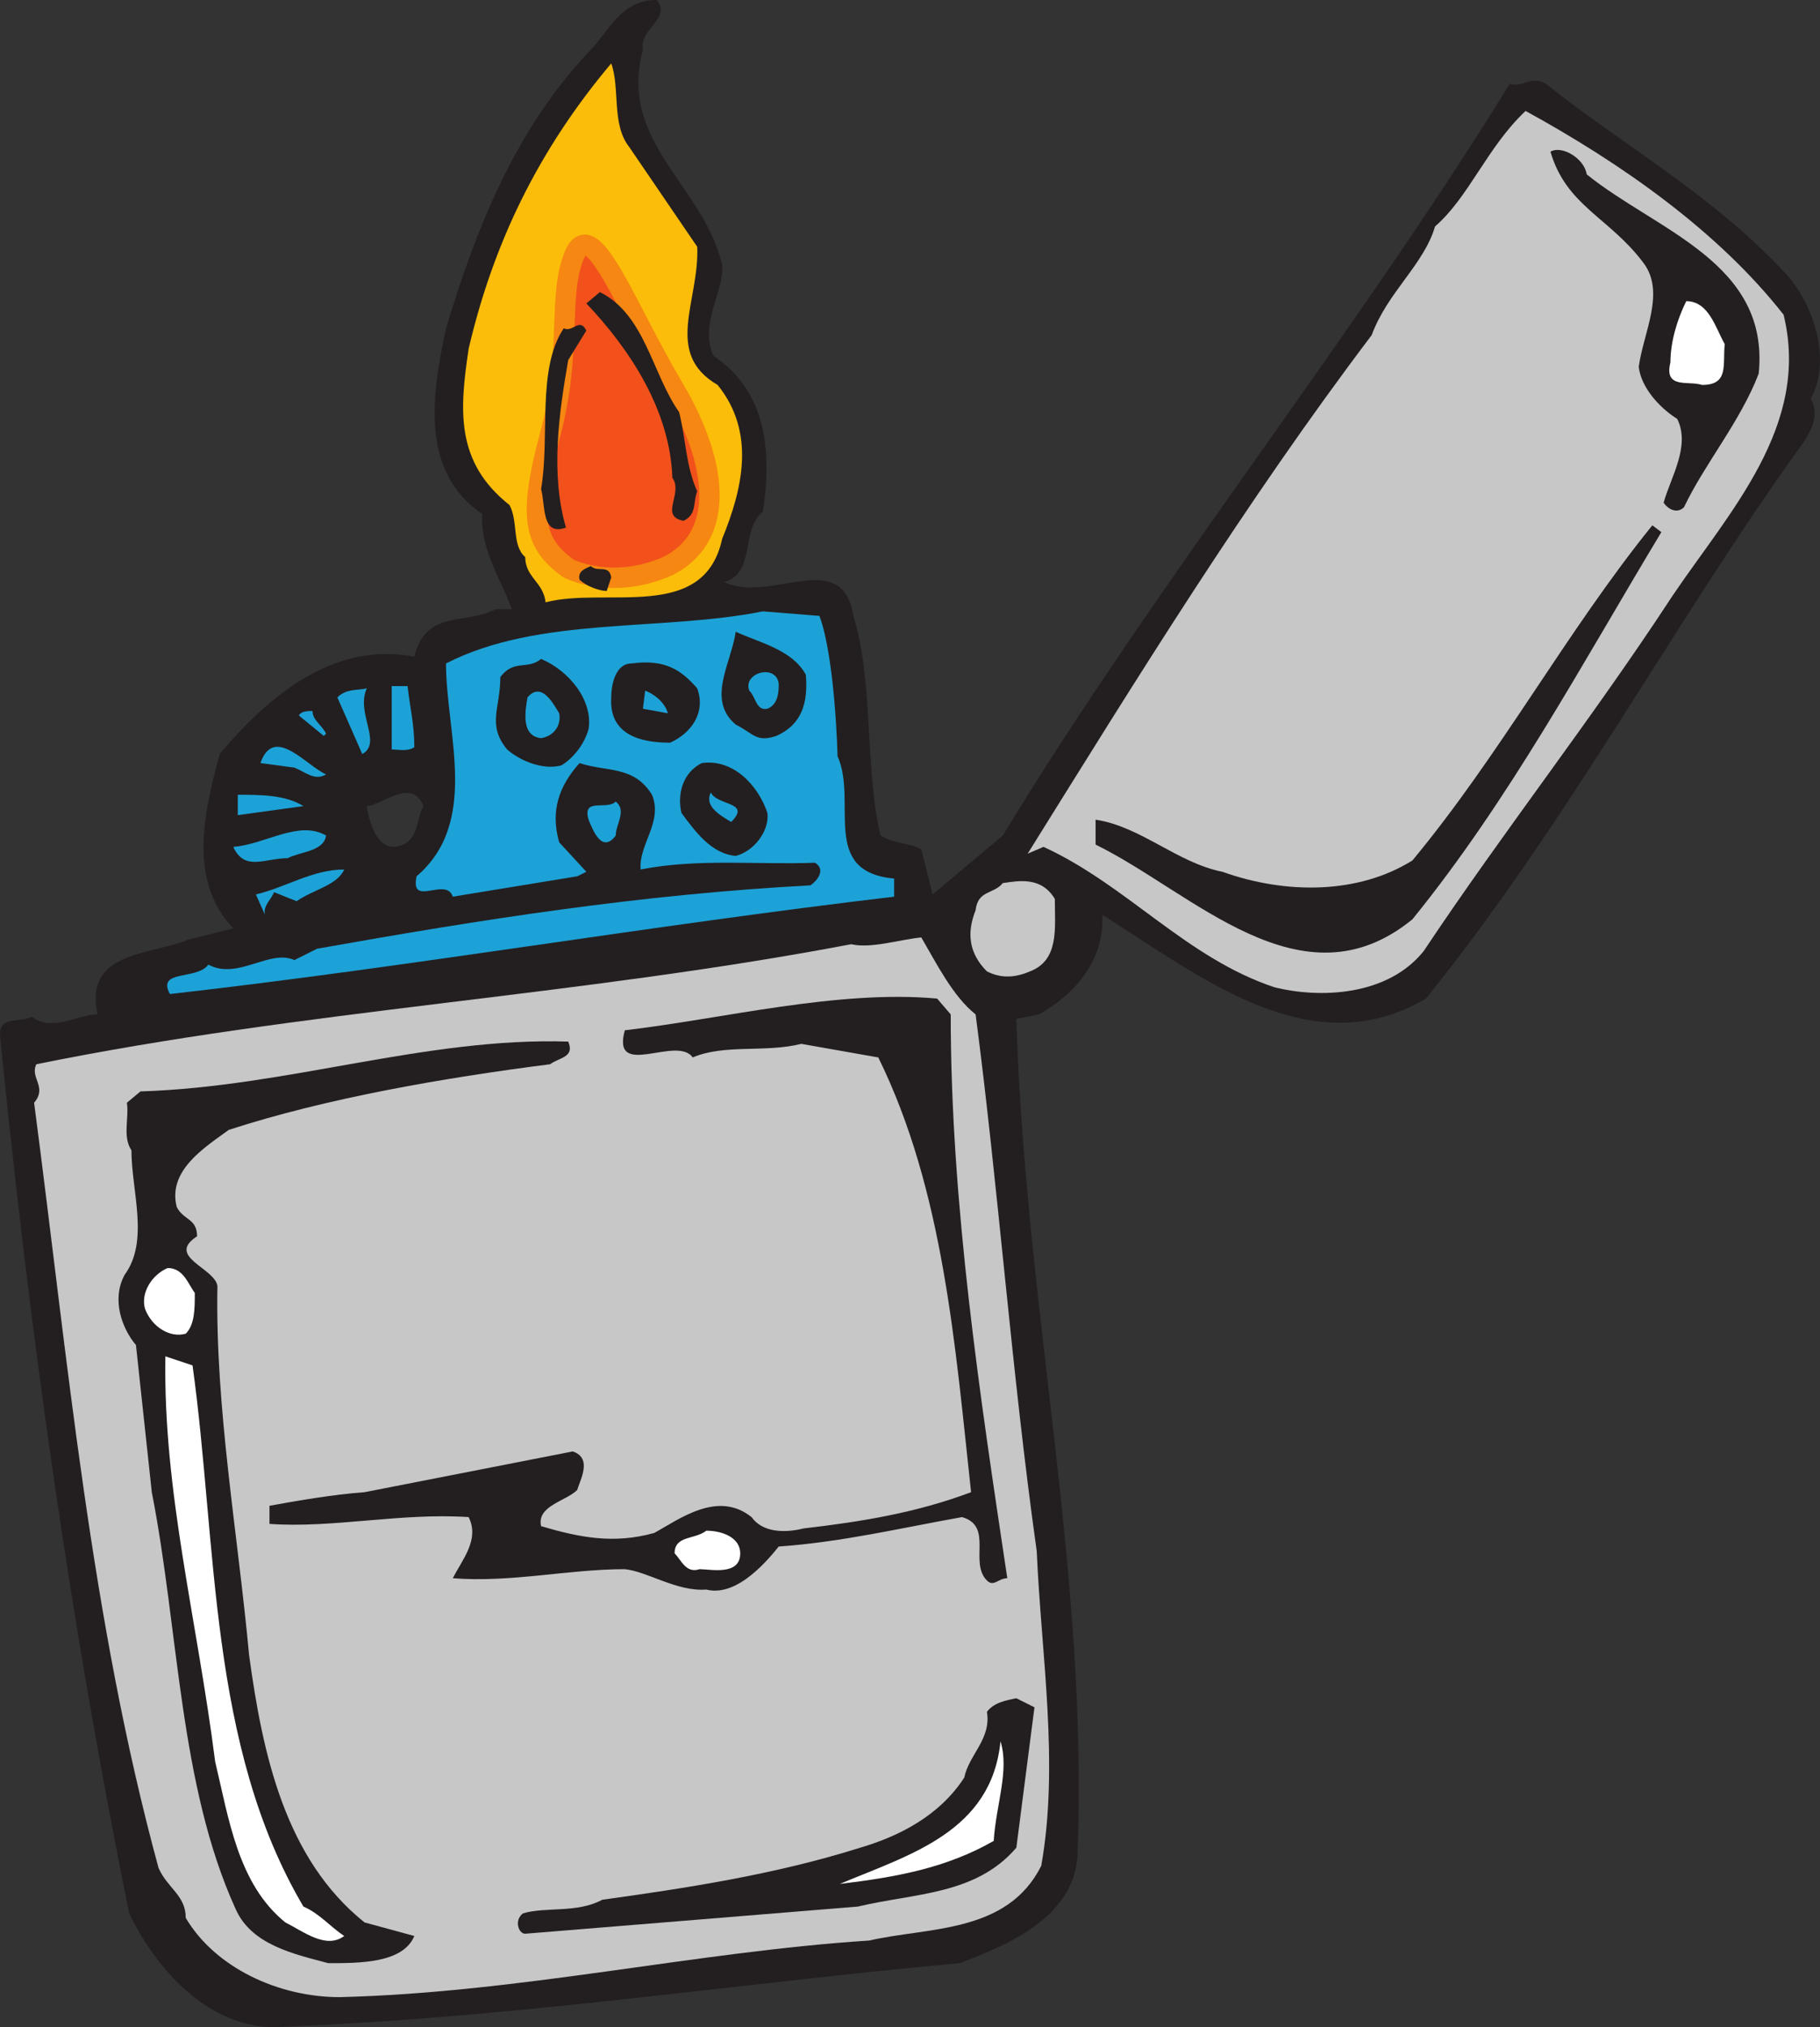 <svg xmlns="http://www.w3.org/2000/svg" width="603.117" height="671.428"><rect width="100%" height="100%" fill="#333333" stroke="none"/><path fill="#231f20" fill-rule="evenodd" d="M213.052 16.5c-8.25 30.75 20.25 45 26.25 71.25.75 9-7.5 18.75-3 30 18 12 19.5 32.25 16.5 51.75-7.5 6-2.25 20.25-12.75 23.25 15 7.5 39-12 42.75 11.25 6.75 21.75 3.75 51 9 72.75 5.25 3 9 2.25 13.5 4.5l3.75 15 23.25-19.5c51-84 116.25-165 168-249 4.5 1.5 6.75-3 12 0 26.25 21 55.5 36.75 80.25 63.75 9 10.5 14.25 28.5 7.5 40.5 3.75 6.75-1.5 13.5-6 19.5-42 59.25-75 121.5-121.5 179.25-38.25 22.5-75-7.5-107.25-27.75.75 15-9 26.25-21 33l-7.5 1.5c3 96.75 24 183.75 20.25 277.5-1.5 20.25-23.25 29.25-39 35.25-74.25 6.75-147 18-223.5 21-23.25 2.25-42-17.25-51.75-37.5-19.5-96-33-192.75-42.75-290.25-.75-7.5 6.75-4.5 10.5-6.75 6.75 5.25 15-.75 21.75-.75-4.5-21 17.25-19.5 30-24.75l15-3.75c-15-15.75-9.75-38.25-4.5-57.75 15.75-18.75 37.5-37.5 64.5-32.25 3.75-15.75 17.25-10.5 27-15.75h5.25c-3-9-10.5-19.5-9.75-31.5-21-14.25-16.5-40.5-12-61.5 9.75-32.25 22.5-65.25 47.25-91.5 6.75-6.75 10.5-17.25 22.5-17.25 5.25 6-6 9.75-4.5 16.5m-91.5 250.5c.75 5.25 3.75 16.5 12 12.75 5.25-2.25 4.5-9 6.75-12.75-3.75-9.75-14.25 0-18.75 0"/><path fill="#fbbd09" fill-rule="evenodd" d="m208.552 48.75 22.5 33c.75 18-11.25 35.25 6.75 45.75 12.75 15.75 8.25 34.5 1.5 51-6 27.75-38.25 15.75-58.5 21-.75-6.75-6.75-8.25-6.75-15-4.5-3.75-2.25-12-5.25-17.25-18-14.25-16.5-31.5-13.5-51.75 8.25-35.25 23.25-66 47.25-94.5 3 8.25 0 20.25 6 27.75"/><path fill="#c8c7c8" fill-rule="evenodd" d="M591.052 104.25c9 36.75-18 65.25-36.75 93-27 41.25-55.5 77.25-82.5 117.75-12 15-34.5 15.75-49.5 12-29.25-9.75-48.75-33.75-76.5-46.5l-5.25 2.25c36-57.75 72-116.25 114-171.75 5.25-14.25 17.25-23.25 21-36 11.25-9.75 17.25-26.25 30-38.25 31.5 17.25 63.75 39.75 85.5 67.5"/><path fill="#231f20" fill-rule="evenodd" d="M525.802 57.75c23.25 18.75 60.75 29.25 57 66-6 15.75-18 30-24.75 44.25-2.25 2.25-5.25.75-6.75-1.5 2.25-8.25 9-18.75 4.5-27.75-6-3.75-12-10.5-12.75-17.25 1.5-11.25 9-24.75 1.5-34.5-11.25-15-25.5-18.75-30.75-36.75 3.75-2.25 11.25 2.25 12 7.5"/><path fill="#fff" fill-rule="evenodd" d="M571.552 114c-.75 6.75 1.5 13.5-7.5 13.5-4.5-1.5-12.75 1.5-10.5-7.5 0-6.75 2.25-14.25 5.25-20.25 7.5 0 9.75 9 12.75 14.25"/><path fill="#231f20" fill-rule="evenodd" d="M550.552 176.25c-26.25 43.5-50.25 88.5-82.5 128.25-36.75 30-72.75-9-105-24.75v-8.25c15 2.25 27 14.25 42 17.25 21 7.5 45 7.5 63-3.75 29.25-35.25 51-75.75 79.5-111l3 2.25"/><path fill="#1da2d7" fill-rule="evenodd" d="M271.552 204c5.25 14.25 6 46.5 6 46.5 6.75 15-6 38.25 18.75 40.5v6c-82.5 9.75-160.5 23.25-240 32.25-4.5-8.25 9-4.5 12.75-9.75 9.75 5.25 20.25-5.25 28.5-1.5l7.5-3.75c54.75-9.75 107.25-18 163.5-21 2.25-1.5 5.25-5.25 1.5-7.5-18.75.75-39-1.5-57.75 2.25-.75-8.25 7.5-15.75 3.75-24.75-6-9.75-15-7.5-24-10.5-6.75 7.5-9.75 15.75-6.75 26.25l9 9.75-3 1.5-41.25 6.75c-2.25-6.75-14.25 3.75-12-6.75 21-18 9.75-47.25 9.75-70.5 30.75-15.75 71.25-10.5 105-17.25l18.75 1.5"/><path fill="#231f20" fill-rule="evenodd" d="M267.052 223.5c.75 9.75-1.5 16.5-9.75 20.25-6.75 2.25-7.5-.75-13.5-3.75-9.75-8.25-1.5-20.25 0-30.75 8.25 3.75 18.75 6 23.25 14.25m-72 18c-1.5 5.25-5.25 9.75-9 12-5.25 1.5-12.75-.75-18-5.25-6.75-8.25-2.25-13.5-2.25-24 4.5-6 9-2.25 13.5-6 9 3.75 17.25 13.5 15.75 23.25m36-13.5c3 8.25-2.25 15-9 18-10.5 0-20.25-3-19.5-15 0-4.5 1.5-11.25 6.75-11.25 11.25-1.5 16.5 2.25 21.75 8.25"/><path fill="#1da2d7" fill-rule="evenodd" d="M258.052 226.5c0 2.25 0 6.75-3.75 8.25-3.75.75-3.75-3.75-6-6-2.25-6 9-9 9.75-2.25m-123 .75c.75 6.75 2.25 12.75 2.25 20.25-2.25 1.5-5.25.75-7.5.75v-21h5.25m-13.5.75c-3.75 8.25 5.25 18-1.5 21.75l-8.25-18.75c3-3 6.75-2.25 9.75-3m63.75 8.25c.75 3.75-1.5 7.5-6 8.25-6.75-.75-5.25-9-4.5-13.5 4.5-5.25 8.25 1.5 10.5 5.25m36 0-8.25-1.5.75-6c3.75 1.5 6.75 4.5 7.5 7.5M108.052 243l-.75.75-8.25-6.75c.75-1.5 3-1.5 4.5-1.5 0 3 3 4.5 4.5 7.5m0 13.5c-3.75 2.25-6.75-.75-10.5-2.25l-11.25-1.5c4.5-12.75 15 .75 21.75 3.75"/><path fill="#231f20" fill-rule="evenodd" d="M254.302 269.25c.75 6-4.5 12.75-10.5 14.25-8.25-.75-13.5-8.25-18-14.25-1.5-6.75.75-13.5 6.75-16.5 10.5-1.5 18.75 7.5 21.75 16.5"/><path fill="#1da2d7" fill-rule="evenodd" d="M242.302 272.25c-3.75-2.25-9-5.25-6.75-9.75 2.25 4.5 13.5 3 6.75 9.75M100.552 267l-21.75 3v-6.75c7.5 0 15.75 0 21.75 3.75m103.5 9.75c-4.5 6-7.5-1.5-9-5.25-2.25-7.5 6-3 9-6 3.75 3 0 7.5 0 11.25m-96 0c-.75 5.25-8.25 5.25-12.75 7.5-7.5 0-14.25 4.5-18-3.75 10.5-.75 21.75-9 30.75-3.75m6 11.25c-2.25 5.25-10.5 6.75-15.75 10.5l-7.5-3c-.75 2.25-3.75 4.5-3 7.5l-3-6.75c9.75-2.25 18.75-8.25 29.25-8.25"/><path fill="#c8c7c8" fill-rule="evenodd" d="M349.552 297.75c0 9.75 1.5 20.25-8.25 24-5.25 2.25-9.75 2.25-14.25 0-6-6-6.75-12.75-3.75-20.25.75-6.75 6-5.25 9-9 5.25-.75 12.75-2.25 17.25 5.25M323.302 336c7.5 57 12 119.25 20.25 177.75 1.5 34.5 7.5 70.5 1.5 104.25-11.25 22.5-37.5 20.25-57 24.75-57.75 3.75-115.5 17.25-175.5 18.75-20.25 0-41.25-9.75-51-26.25 0-7.5-6-9.75-9-16.5-22.5-82.5-30-168-41.25-253.5 4.5-5.25-1.5-8.25.75-12.75 88.5-18 179.25-22.5 270-39.75 6.75 1.5 15.75-1.5 23.25-2.25 5.25 9 10.5 19.5 18 25.5"/><path fill="#231f20" fill-rule="evenodd" d="M315.052 336c0 63 9.75 126.75 18.75 186.75-3 0-4.5 3-6.75.75-6-6 2.25-18-8.25-21-21 3.75-39.75 8.25-60.75 9.75-6 7.5-15 16.5-24 14.25-9.75.75-19.5-6-27-6.75-18.75 0-37.5 4.5-57 3 3-6 9-12.75 5.25-20.25-22.5-1.5-45 3.75-66 2.25v-6c8.25-1.5 21-3.75 31.5-4.5l69-13.5c6.75 2.25 2.25 9.75 1.5 12.75-3.75 3.75-13.5 5.25-12 12 12.75 3.75 24 6 37.5 2.25 8.25-4.5 21-14.25 32.25-5.25 3.75 5.25 11.25 5.25 17.25 3.75 19.5-2.25 37.5-5.25 55.5-12-5.25-48-9-99.75-30.75-144l-25.5-4.5c-12 3-25.5 0-36 4.5-5.25-7.5-27 7.5-22.5-9 32.25-3.75 70.5-13.5 103.5-10.5l4.5 5.25"/><path fill="#231f20" fill-rule="evenodd" d="M188.302 345c2.25 5.25-3 5.25-6 7.5-35.25 4.5-74.25 11.25-106.5 21.75-8.25 6-20.25 13.5-17.25 25.5 2.25 4.5 6.75 3.75 6.75 9.75-10.5 6.75 6 10.5 6.75 16.5-.75 40.5 6.75 81.75 10.5 122.25 4.5 33 12 67.5 38.25 88.5l16.5 4.5c-3.75 9-18 9-28.5 9-11.25-3-25.5-6-30.75-18-18.75-41.25-18.75-92.25-27.75-138l-5.25-48.75c-4.5-5.25-8.25-15-3.75-23.25 8.25-11.25 2.25-27.75 2.25-41.25-3-4.5-.75-10.5-1.5-15.75l4.5-3.75c48.75-1.5 94.5-18 141.75-16.5"/><path fill="#fff" fill-rule="evenodd" d="M64.552 428.25c0 5.25 0 10.5-3 13.5-5.25 1.5-11.25-2.25-13.5-8.25-1.5-5.25 2.25-11.25 7.5-13.5 5.25 0 6.75 5.25 9 8.25m-.75 24c8.25 59.25 5.25 126 36.75 179.25 5.25 2.25 9 6.75 13.5 9.75-6 4.5-13.5-1.5-19.5-4.5-15.75-12.75-18.75-34.5-23.25-53.25-6-47.25-17.25-89.25-16.5-134.25l9 3m181.5 62.25c0 7.5-9.75 5.25-13.5 5.25-4.5 1.5-6-3-8.25-5.25 0-6 6.75-4.5 10.5-7.5 5.25 0 11.25 2.25 11.25 7.5"/><path fill="#231f20" fill-rule="evenodd" d="M336.802 612c-13.5 15.75-33.75 15-52.5 19.5l-110.25 9c-2.25 0-3.75-4.5-.75-6.75 7.5-2.25 18 0 26.25-4.5 27-3.75 57-8.25 85.5-17.25 12.75-3.75 26.25-10.5 34.5-23.25 1.5-7.5 9-12.75 7.5-21.75 2.25-3 6-3.75 9.75-4.5l6 3-6 46.5"/><path fill="#fff" fill-rule="evenodd" d="M329.302 609.75c-15.75 9-32.25 12-51 14.25 23.25-9.75 50.25-17.25 53.25-47.25 3 9.75-1.5 21-2.25 33"/><path fill="#f2511b" fill-rule="evenodd" d="M188.302 188.25s14.25 7.5 33-.75c18-9 18-31.5 2.25-58.5-15.75-26.25-27-57.75-33-45-6 13.5-.75 32.25-8.25 60s-5.25 36 6 44.25"/><path fill="none" stroke="#f68712" stroke-linecap="round" stroke-linejoin="round" stroke-miterlimit="10" stroke-width="6.75" d="M188.302 188.25s14.25 7.5 33-.75c18-9 18-31.5 2.25-58.5-15.75-26.25-27-57.75-33-45-6 13.5-.75 32.25-8.25 60s-5.25 36 6 44.25zm0 0"/><path fill="#231f20" fill-rule="evenodd" d="M225.052 136.5c2.25 9 2.25 18 6 26.25-1.5 3.75 0 7.5-4.5 9.75-8.25-1.5 0-9-3.75-14.25-.75-22.5-14.25-42.75-28.5-57.75l4.5-3.75c15 7.5 17.25 27 26.25 39.75m-30.75-27-6 9.75c-3 17.25-6 37.5-.75 55.5-8.25 3-6.75-7.5-8.25-12.75 3-17.25-1.5-39.75 7.5-53.25 3 1.5 5.25-3.75 7.5.75m8.25 81.75-1.5 4.5c-2.25 0-6.75-1.5-9-3.75-.75-3 2.25-3.75 3.75-4.5 2.25 2.25 6-.75 6.75 3.75"/></svg>
